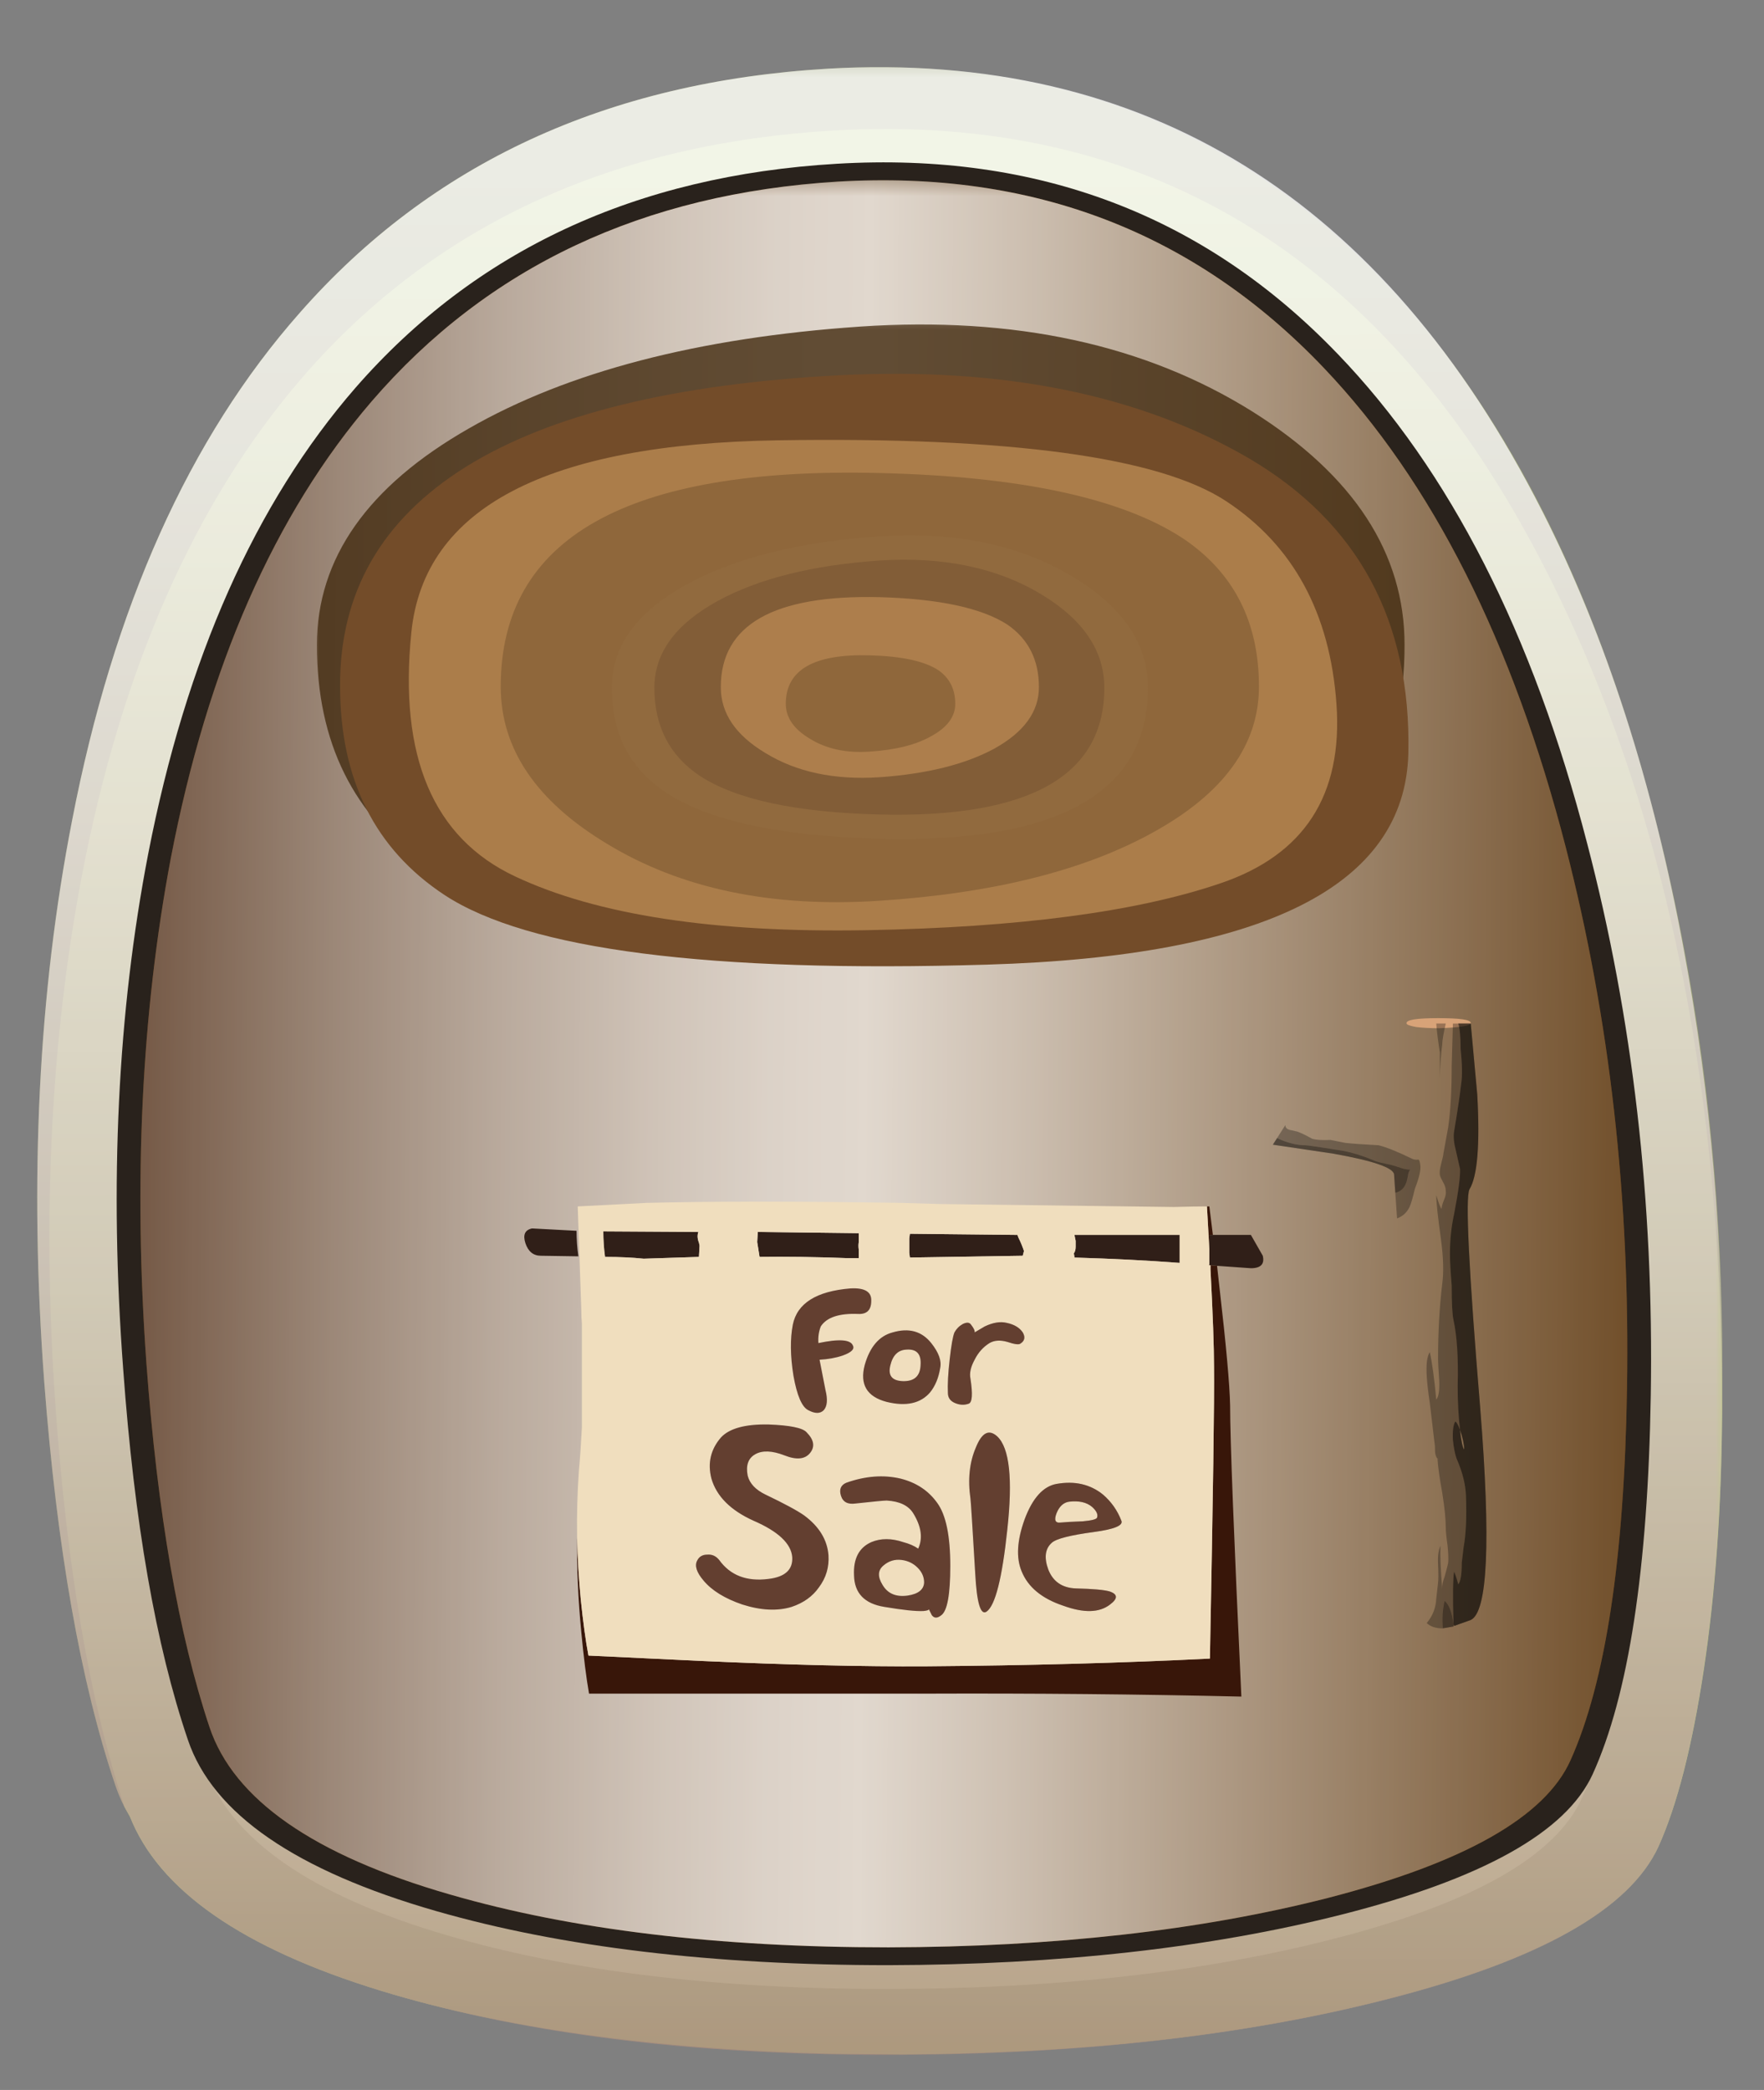 <?xml version="1.0" encoding="UTF-8" standalone="no"?>
<!-- Created with Inkscape (http://www.inkscape.org/) -->
<svg xmlns:inkscape="http://www.inkscape.org/namespaces/inkscape" xmlns:rdf="http://www.w3.org/1999/02/22-rdf-syntax-ns#" xmlns="http://www.w3.org/2000/svg" xmlns:xlink="http://www.w3.org/1999/xlink" xmlns:ns1="http://sozi.baierouge.fr" xmlns:cc="http://creativecommons.org/ns#" xmlns:sodipodi="http://sodipodi.sourceforge.net/DTD/sodipodi-0.dtd" xmlns:dc="http://purl.org/dc/elements/1.1/" id="svg2" xml:space="preserve" viewBox="0 0 148.45 175.88" version="1.1" inkscape:version="0.91 r13725">
  <rect x="0" y="0" width="148.45" height="175.88" fill="#808080" stroke="none"/>
  <defs id="defs6">
    <clipPath id="clipPath18">
      <path id="path20" d="m113.86 87.561c3.49-13.602 5.12-27.961 4.87-43.082-0.23-13.547-1.74-23.399-4.51-29.559-2.06-4.535-8.54-8.199-19.443-11-10.16-2.586-21.839-3.894-35.043-3.922-13.625 0-25.293 1.403-35 4.203-10.879 3.145-17.293 7.598-19.238 13.36-2.453 7.359-4.121 17-5 28.918-1.066 14.48-0.414 27.894 1.961 40.242 2.906 15.277 8.254 27.414 16.039 36.398 9.281 10.719 21.695 16.547 37.238 17.481 15.551 0.906 28.481-4.039 38.801-14.84 8.641-9.094 15.082-21.828 19.32-38.199z" inkscape:connector-curvature="0"/>
    </clipPath>
    <clipPath id="clipPath26">
      <path id="path28" d="m-1.125-163.92h148.77v154.84h-148.77v-154.84z" inkscape:connector-curvature="0"/>
    </clipPath>
    <radialGradient id="radialGradient30" gradientUnits="userSpaceOnUse" cy="-86.661" cx="73.114" r="80.542">
      <stop id="stop32" style="stop-color:#ffffff;stop-opacity:.133" offset="0"/>
      <stop id="stop34" style="stop-color:#ffffff;stop-opacity:.271" offset=".855"/>
      <stop id="stop36" style="stop-color:#ffffff;stop-opacity:.42" offset=".992"/>
      <stop id="stop38" style="stop-color:#ffffff;stop-opacity:.42" offset="1"/>
    </radialGradient>
    <mask id="mask40">
      <g id="g42">
        <g id="g44" clip-path="url(#clipPath26)">
          <path id="path46" style="fill:url(#radialGradient30)" d="m-1.125-163.92h148.77v154.84h-148.77v-154.84z" inkscape:connector-curvature="0"/>
        </g>
      </g>
    </mask>
    <radialGradient id="radialGradient50" gradientUnits="userSpaceOnUse" cy="-86.661" cx="73.114" r="80.542">
      <stop id="stop52" style="stop-color:#000000" offset="0"/>
      <stop id="stop54" style="stop-color:#000000" offset=".992"/>
      <stop id="stop56" style="stop-color:#000000" offset="1"/>
    </radialGradient>
    <clipPath id="clipPath70">
      <path id="path72" d="m2 1.705h114v135h-114v-135z" inkscape:connector-curvature="0"/>
    </clipPath>
    <mask id="mask74">
      <g id="g76">
        <g id="g78" clip-path="url(#clipPath70)">
          <path id="path80" style="fill:#000000;fill-opacity:.801" d="m2 1.705h114v135h-114v-135z" inkscape:connector-curvature="0"/>
        </g>
      </g>
    </mask>
    <clipPath id="clipPath86">
      <path id="path88" d="m2 1.705h114v135h-114v-135z" inkscape:connector-curvature="0"/>
    </clipPath>
    <clipPath id="clipPath90">
      <path id="path92" d="m2 2h114v135h-114v-135z" inkscape:connector-curvature="0"/>
    </clipPath>
    <linearGradient id="linearGradient98" y2="-56.811" gradientUnits="userSpaceOnUse" x2="16222" gradientTransform="matrix(0 .8 -.8 -.001 13.695 -12848)" y1="-56.811" x1="16063">
      <stop id="stop100" style="stop-color:#a88b7c" offset="0"/>
      <stop id="stop102" style="stop-color:#b8a094" offset=".129"/>
      <stop id="stop104" style="stop-color:#d6c9c2" offset=".408"/>
      <stop id="stop106" style="stop-color:#ede6e3" offset=".659"/>
      <stop id="stop108" style="stop-color:#faf8f8" offset=".863"/>
      <stop id="stop110" style="stop-color:#ffffff" offset="1"/>
    </linearGradient>
    <clipPath id="clipPath140">
      <path id="path142" d="m9 8.705h101v120h-101v-120z" inkscape:connector-curvature="0"/>
    </clipPath>
    <mask id="mask144">
      <g id="g146">
        <g id="g148" clip-path="url(#clipPath140)">
          <path id="path150" style="fill:#000000;fill-opacity:.84" d="m9 8.705h101v120h-101v-120z" inkscape:connector-curvature="0"/>
        </g>
      </g>
    </mask>
    <clipPath id="clipPath156">
      <path id="path158" d="m9 8.705h101v120h-101v-120z" inkscape:connector-curvature="0"/>
    </clipPath>
    <clipPath id="clipPath160">
      <path id="path162" d="m9 9h101v120h-101v-120z" inkscape:connector-curvature="0"/>
    </clipPath>
    <clipPath id="clipPath184">
      <path id="path186" d="m9 8.705h101v120h-101v-120z" inkscape:connector-curvature="0"/>
    </clipPath>
    <mask id="mask188">
      <g id="g190">
        <g id="g192" clip-path="url(#clipPath184)">
          <path id="path194" style="fill:#000000;fill-opacity:.801" d="m9 8.705h101v120h-101v-120z" inkscape:connector-curvature="0"/>
        </g>
      </g>
    </mask>
    <clipPath id="clipPath200">
      <path id="path202" d="m9 8.705h101v120h-101v-120z" inkscape:connector-curvature="0"/>
    </clipPath>
    <clipPath id="clipPath204">
      <path id="path206" d="m9 9h101v120h-101v-120z" inkscape:connector-curvature="0"/>
    </clipPath>
    <linearGradient id="linearGradient212" y2="-137.32" gradientUnits="userSpaceOnUse" x2="63.034" gradientTransform="matrix(.8 -.006 .006 .8 60.139 179.23)" y1="-137.32" x1="-62.208">
      <stop id="stop214" style="stop-color:#796257" offset="0"/>
      <stop id="stop216" style="stop-color:#7b6459" offset=".004"/>
      <stop id="stop218" style="stop-color:#a99b94" offset=".129"/>
      <stop id="stop220" style="stop-color:#cec6c2" offset=".243"/>
      <stop id="stop222" style="stop-color:#e9e5e3" offset=".345"/>
      <stop id="stop224" style="stop-color:#f9f8f8" offset=".427"/>
      <stop id="stop226" style="stop-color:#ffffff" offset=".486"/>
      <stop id="stop228" style="stop-color:#e4ded8" offset=".596"/>
      <stop id="stop230" style="stop-color:#a08b75" offset=".843"/>
      <stop id="stop232" style="stop-color:#745534" offset="1"/>
    </linearGradient>
    <clipPath id="clipPath260">
      <path id="path262" d="m98.297 73.319c2.801 0 5.187-2.438 7.16-7.321 1.973-4.906 2.961-10.824 2.961-17.758 0-6.933-0.988-12.839-2.961-17.718-1.973-4.883-4.359-7.321-7.16-7.321s-5.188 2.438-7.16 7.321c-2 4.906-3 10.824-3 17.757 0 6.907 1 12.813 3 17.719 1.972 4.883 4.359 7.321 7.16 7.321z" inkscape:connector-curvature="0"/>
    </clipPath>
    <clipPath id="clipPath268">
      <path id="path270" d="m109.98-128.43h26.25v25.77h-26.25v-25.77z" inkscape:connector-curvature="0"/>
    </clipPath>
    <radialGradient id="radialGradient272" gradientUnits="userSpaceOnUse" cy="-115.58" cx="122.83" r="12.675">
      <stop id="stop274" style="stop-color:#ffffff;stop-opacity:.498" offset="0"/>
      <stop id="stop276" style="stop-color:#ffffff;stop-opacity:0" offset=".977"/>
      <stop id="stop280" style="stop-color:#ffffff;stop-opacity:0" offset="1"/>
    </radialGradient>
    <mask id="mask282">
      <g id="g284">
        <g id="g286" clip-path="url(#clipPath268)">
          <path id="path288" style="fill:url(#radialGradient272)" d="m109.98-128.43h26.25v25.77h-26.25v-25.77z" inkscape:connector-curvature="0"/>
        </g>
      </g>
    </mask>
    <radialGradient id="radialGradient292" gradientUnits="userSpaceOnUse" cy="-115.58" cx="122.83" r="12.675">
      <stop id="stop294" style="stop-color:#000000" offset="0"/>
      <stop id="stop296" style="stop-color:#000000" offset=".977"/>
      <stop id="stop298" style="stop-color:#000000" offset="1"/>
    </radialGradient>
    <clipPath id="clipPath334">
      <path id="path336" d="m83.695 108.6c7.336-4.961 11-10.949 11-17.961s-3.664-13-11-17.961c-7.332-4.957-16.187-7.438-26.558-7.438-10.375 0-19.215 2.481-26.52 7.438-7.336 4.961-11 10.949-11 17.961 0 7.015 3.664 13 11 17.961 7.305 4.984 16.145 7.48 26.52 7.48 10.371 0 19.226-2.496 26.558-7.48z" inkscape:connector-curvature="0"/>
    </clipPath>
    <clipPath id="clipPath342">
      <path id="path344" d="m-1.37-83.286h95v95.955h-95v-95.955z" inkscape:connector-curvature="0"/>
    </clipPath>
    <radialGradient id="radialGradient346" gradientUnits="userSpaceOnUse" cy="-35.225" cx="46.325" r="46.919">
      <stop id="stop348" style="stop-color:#ffffff;stop-opacity:.498" offset="0"/>
      <stop id="stop350" style="stop-color:#ffffff;stop-opacity:0" offset=".977"/>
      <stop id="stop354" style="stop-color:#ffffff;stop-opacity:0" offset="1"/>
    </radialGradient>
    <mask id="mask356">
      <g id="g358">
        <g id="g360" clip-path="url(#clipPath342)">
          <path id="path362" style="fill:url(#radialGradient346)" d="m-1.37-83.286h95v95.955h-95v-95.955z" inkscape:connector-curvature="0"/>
        </g>
      </g>
    </mask>
    <radialGradient id="radialGradient366" gradientUnits="userSpaceOnUse" cy="-35.225" cx="46.325" r="46.919">
      <stop id="stop368" style="stop-color:#000000" offset="0"/>
      <stop id="stop370" style="stop-color:#000000" offset=".977"/>
      <stop id="stop372" style="stop-color:#000000" offset="1"/>
    </radialGradient>
    <clipPath id="clipPath380">
      <path id="path382" d="m21 75.705h74v44h-74v-44z" inkscape:connector-curvature="0"/>
    </clipPath>
    <mask id="mask384">
      <g id="g386">
        <g id="g388" clip-path="url(#clipPath380)">
          <path id="path390" style="fill:#000000;fill-opacity:.801" d="m21 75.705h74v44h-74v-44z" inkscape:connector-curvature="0"/>
        </g>
      </g>
    </mask>
    <clipPath id="clipPath396">
      <path id="path398" d="m21 75.705h74v44h-74v-44z" inkscape:connector-curvature="0"/>
    </clipPath>
    <clipPath id="clipPath400">
      <path id="path402" d="m21 76h74v44h-74v-44z" inkscape:connector-curvature="0"/>
    </clipPath>
  </defs>
  <g id="g10" transform="matrix(1.25 0 0 -1.25 0 175.88)">
    <g id="g12">
      <g id="g14">
        <g id="g16" clip-path="url(#clipPath18)">
          <g id="g22" transform="matrix(.8 0 -0 -.911 .879 -8.584)">
            <g id="g48" mask="url(#mask40)">
              <path id="path58" style="fill-rule:evenodd;fill:url(#radialGradient50)" d="m113.86 87.561c3.49-13.602 5.12-27.961 4.87-43.082-0.23-13.547-1.74-23.399-4.51-29.559-2.06-4.535-8.54-8.199-19.443-11-10.16-2.586-21.839-3.894-35.043-3.922-13.625 0-25.293 1.403-35 4.203-10.879 3.145-17.293 7.598-19.238 13.36-2.453 7.359-4.121 17-5 28.918-1.066 14.48-0.414 27.894 1.961 40.242 2.906 15.277 8.254 27.414 16.039 36.398 9.281 10.719 21.695 16.547 37.238 17.481 15.551 0.906 28.481-4.039 38.801-14.84 8.641-9.094 15.082-21.828 19.32-38.199z" inkscape:connector-curvature="0"/>
            </g>
          </g>
        </g>
      </g>
      <path id="path60" style="fill-rule:evenodd;fill:#979e74" d="m92.816 122.12c8.266-8.507 14.414-20.453 18.442-35.84 3.359-12.8 4.918-26.292 4.68-40.48-0.215-12.746-1.641-22.012-4.282-27.801-1.945-4.265-8.133-7.703-18.558-10.32-9.735-2.426-20.91-3.652-33.524-3.68-13.012 0-24.156 1.321-33.437 3.961-10.403 2.961-16.52 7.133-18.36 12.52-2.347 6.933-3.949 16-4.8 27.199-1.016 13.601-0.387 26.203 1.878 37.801 2.774 14.347 7.879 25.734 15.321 34.16 8.855 10.082 20.707 15.562 35.558 16.441 14.856 0.852 27.215-3.801 37.082-13.961z" inkscape:connector-curvature="0"/>
      <path id="path62" style="fill-rule:evenodd;fill:#becc85" d="m115.94 45.76c-0.03-6.398-0.44-12.238-1.24-17.52-0.78-5.121-1.79-9.066-3.04-11.839-1.93-4.215-7.96-7.629-18.125-10.243-9.492-2.453-20.426-3.703-32.801-3.757l-4.757 0.039c-11.922 0.293-22.028 1.707-30.321 4.238-9.332 2.855-14.972 6.777-16.922 11.762l-0.359 0.64c-2.32 7.039-3.867 16.028-4.641 26.961-0.933 13.278-0.265 25.559 2 36.84 2.828 13.918 7.922 24.973 15.282 33.16 8.773 9.731 20.48 15.024 35.121 15.879 20.933 1.199 36.718-8.293 47.359-28.48 8.293-15.735 12.442-34.961 12.442-57.68z" inkscape:connector-curvature="0"/>
      <path id="path64" style="fill-rule:evenodd;fill:#f2ffba" d="m89.656 115.28c7.387-7.839 12.879-18.824 16.481-32.96 3.011-11.731 4.414-24.118 4.199-37.161-0.188-11.703-1.465-20.211-3.84-25.519-1.77-3.896-7.297-7.04-16.605-9.439-8.665-2.242-18.625-3.375-29.879-3.402-11.625-0.027-21.586 1.176-29.879 3.602-9.282 2.718-14.746 6.558-16.403 11.519-2.105 6.375-3.531 14.692-4.277 24.961-0.906 12.504-0.348 24.078 1.68 34.719 2.48 13.172 7.039 23.64 13.679 31.398 7.895 9.254 18.481 14.281 31.758 15.082 13.254 0.801 24.281-3.468 33.082-12.801z" inkscape:connector-curvature="0"/>
      <g id="g66">
        <g id="g82" mask="url(#mask74)">
          <g id="g112">
            <g id="g114" clip-path="url(#clipPath86)">
              <g id="g116" transform="translate(0 -.295)">
                <g id="g120">
                  <g id="g122" clip-path="url(#clipPath90)">
                    <g id="g124">
                      <g id="g126">
                        <g id="g128">
                          <g id="g130">
                            <path id="path132" style="fill-rule:evenodd;fill:url(#linearGradient98)" d="m103.82 106.61c4.293-8.453 7.481-18.332 9.559-29.64 1.816-9.785 2.668-19.774 2.563-29.957 0-6.586-0.403-12.629-1.204-18.121-0.773-5.254-1.796-9.321-3.078-12.2-1.93-4.239-7.99-7.665-18.203-10.278-9.547-2.453-20.535-3.707-32.961-3.758-12.801-0.054-23.828 1.211-33.082 3.797-10.371 2.883-16.598 6.977-18.68 12.281-0.371 0.586-0.691 1.266-0.957 2.039-2.347 6.934-3.949 16-4.8 27.2-1.016 13.601-0.387 26.203 1.878 37.8 2.774 14.348 7.879 25.735 15.321 34.161 8.855 10.082 20.707 15.562 35.558 16.441 21.364 1.227 37.387-8.695 48.082-29.762z" inkscape:connector-curvature="0"/>
                          </g>
                        </g>
                      </g>
                    </g>
                  </g>
                </g>
              </g>
            </g>
          </g>
        </g>
      </g>
      <path id="path134" style="fill-rule:evenodd;fill:#29221c" d="m90.055 116.88c7.547-7.84 13.148-18.828 16.8-32.961 3.067-11.734 4.497-24.121 4.282-37.16-0.19-11.706-1.5-20.214-3.92-25.519-1.79-3.894-7.431-7.039-16.923-9.441-8.856-2.238-19.016-3.371-30.481-3.398-11.839 0-21.988 1.211-30.441 3.64-9.465 2.719-15.039 6.559-16.719 11.52-2.16 6.343-3.613 14.664-4.359 24.961-0.934 12.476-0.375 24.039 1.68 34.679 2.558 13.172 7.214 23.637 13.961 31.399 8.078 9.254 18.878 14.281 32.398 15.078 13.519 0.801 24.762-3.465 33.719-12.797z" inkscape:connector-curvature="0"/>
      <g id="g136">
        <g id="g152" mask="url(#mask144)">
          <g id="g164">
            <g id="g166" clip-path="url(#clipPath156)">
              <g id="g168" transform="translate(0 -.295)">
                <g id="g172">
                  <g id="g174" clip-path="url(#clipPath160)">
                    <g id="g176">
                      <path id="path178" style="fill-rule:evenodd;fill:#733d00" d="m105.42 83.934c2.957-11.493 4.332-23.641 4.117-36.438-0.183-11.441-1.453-19.773-3.801-25-1.703-3.816-7.16-6.906-16.359-9.281-8.586-2.188-18.437-3.293-29.559-3.32-11.492 0-21.332 1.187-29.519 3.558-9.172 2.641-14.574 6.402-16.199 11.281-2.082 6.239-3.496 14.399-4.243 24.481-0.878 12.215-0.332 23.547 1.641 34 2.481 12.906 6.988 23.16 13.52 30.758 7.812 9.066 18.281 14 31.402 14.8 13.117 0.774 24.023-3.414 32.719-12.558 7.281-7.653 12.707-18.414 16.281-32.281z" inkscape:connector-curvature="0"/>
                    </g>
                  </g>
                </g>
              </g>
            </g>
          </g>
        </g>
      </g>
      <g id="g180">
        <g id="g196" mask="url(#mask188)">
          <g id="g234">
            <g id="g236" clip-path="url(#clipPath200)">
              <g id="g238" transform="translate(0 -.295)">
                <g id="g242">
                  <g id="g244" clip-path="url(#clipPath204)">
                    <g id="g246">
                      <g id="g248">
                        <g id="g250">
                          <g id="g252">
                            <path id="path254" style="fill-rule:evenodd;fill:url(#linearGradient212)" d="m105.42 83.934c2.957-11.493 4.332-23.641 4.117-36.438-0.183-11.441-1.453-19.773-3.801-25-1.703-3.816-7.16-6.906-16.359-9.281-8.586-2.188-18.437-3.293-29.559-3.32-11.492 0-21.332 1.187-29.519 3.558-9.172 2.641-14.574 6.402-16.199 11.281-2.082 6.239-3.496 14.399-4.243 24.481-0.878 12.215-0.332 23.547 1.641 34 2.481 12.906 6.988 23.16 13.52 30.758 7.812 9.066 18.281 14 31.402 14.8 13.117 0.774 24.023-3.414 32.719-12.558 7.281-7.653 12.707-18.414 16.281-32.281z" inkscape:connector-curvature="0"/>
                          </g>
                        </g>
                      </g>
                    </g>
                  </g>
                </g>
              </g>
            </g>
          </g>
        </g>
      </g>
      <g id="g256">
        <g id="g258" clip-path="url(#clipPath260)">
          <g id="g264" transform="matrix(.8 0 0 -1.979 .016 -180.47)">
            <g id="g290" mask="url(#mask282)">
              <path id="path300" style="fill-rule:evenodd;fill:url(#radialGradient292)" d="m98.297 73.319c2.801 0 5.187-2.438 7.16-7.321 1.973-4.906 2.961-10.824 2.961-17.758 0-6.933-0.988-12.839-2.961-17.718-1.973-4.883-4.359-7.321-7.16-7.321s-5.188 2.438-7.16 7.321c-2 4.906-3 10.824-3 17.757 0 6.907 1 12.813 3 17.719 1.972 4.883 4.359 7.321 7.16 7.321z" inkscape:connector-curvature="0"/>
            </g>
          </g>
        </g>
      </g>
      <path id="path302" style="fill-rule:evenodd;fill:#d8a378" d="m96.895 71.479c-0.586 0-1.106 0.027-1.559 0.082-0.426 0.078-0.641 0.16-0.641 0.238-0.054 0.242 0.653 0.359 2.121 0.359 1.469 0 2.2-0.105 2.2-0.32 0.054-0.184-0.653-0.305-2.121-0.359z" inkscape:connector-curvature="0"/>
      <path id="path304" style="fill-rule:evenodd;fill:#000000;fill-opacity:0.298" d="m96.777 42.494c0.024-0.019 0.051-0.039 0.078-0.058l-0.078 0.082v-0.024zm0.957 26.422 0.082 2.879h0.36c0.109-0.344 0.16-0.918 0.16-1.719 0.105-1.039 0.121-1.812 0.039-2.32-0.078-0.719-0.238-1.801-0.48-3.238-0.051-0.348-0.012-0.774 0.121-1.281 0.16-0.696 0.254-1.11 0.281-1.243 0.027-0.504-0.109-1.519-0.402-3.039-0.184-0.851-0.278-1.746-0.278-2.679 0-0.481 0.039-1.188 0.117-2.122 0-1.171 0.043-1.945 0.121-2.32 0.243-1.094 0.336-2.57 0.282-4.437 0-1.094 0.051-2.082 0.16-2.961-0.133 0.347-0.242 0.535-0.32 0.558-0.133-0.211-0.188-0.625-0.161-1.238 0.051-0.508 0.133-0.922 0.239-1.238 0.402-0.91 0.613-1.75 0.64-2.524 0.055-1.437 0-2.597-0.16-3.476-0.078-0.668-0.117-1.016-0.117-1.043 0-0.774-0.082-1.25-0.242-1.438-0.133 0.481-0.227 0.758-0.281 0.84-0.079-0.48-0.094-1.652-0.04-3.519-0.105 0.796-0.304 1.316-0.597 1.558-0.137-0.535-0.176-1.148-0.121-1.84-0.481 0-0.84 0.121-1.082 0.36 0.402 0.48 0.613 1.027 0.64 1.64 0.055 0.453 0.094 0.813 0.121 1.078 0.028 0.188 0.028 0.602 0 1.243-0.027 0.531 0.028 0.945 0.161 1.238-0.028-0.652 0.015-1.629 0.121-2.918-0.016 0.246 0.035 0.523 0.16 0.84 0.133 0.48 0.211 0.785 0.238 0.918 0.027 0.265 0.012 0.652-0.039 1.16-0.082 0.586-0.121 0.988-0.121 1.199 0 0.59-0.078 1.375-0.238 2.363-0.188 1.055-0.293 1.821-0.321 2.297-0.086 0.102-0.14 0.254-0.16 0.461 0 0.293-0.015 0.508-0.043 0.641l-0.316 2.68c-0.11 0.718-0.176 1.308-0.203 1.761-0.051 0.797 0.015 1.344 0.203 1.637 0.16-0.691 0.304-1.758 0.437-3.199 0.16 0.187 0.227 0.613 0.2 1.281-0.051 0.746-0.079 1.227-0.079 1.441 0 1.813 0.094 3.504 0.282 5.079 0.105 0.773 0.078 1.761-0.082 2.961-0.215 1.546-0.321 2.546-0.321 3 0.16-0.536 0.282-0.84 0.36-0.922 0 0.136 0.054 0.336 0.16 0.601 0.109 0.238 0.148 0.442 0.121 0.602 0 0.183-0.051 0.371-0.16 0.558-0.133 0.239-0.215 0.414-0.238 0.52-0.028 0.187 0 0.426 0.078 0.719 0.105 0.402 0.16 0.64 0.16 0.722l0.32 1.758c0.16 1.094 0.238 2.469 0.238 4.121z" inkscape:connector-curvature="0"/>
      <path id="path306" style="fill-rule:evenodd;fill:#000000;fill-opacity:0.298" d="m97.098 70.401c-0.09-0.696-0.141-1.457-0.16-2.282v1.719c-0.137 0.883-0.215 1.535-0.243 1.961h0.641c-0.16-0.691-0.238-1.16-0.238-1.398z" inkscape:connector-curvature="0"/>
      <path id="path308" style="fill-rule:evenodd;fill:#000000;fill-opacity:0.298" d="m97.258 32.92c0.293-0.242 0.492-0.762 0.597-1.558v-0.161l-0.718-0.121c-0.055 0.692-0.012 1.305 0.121 1.84z" inkscape:connector-curvature="0"/>
      <path id="path310" style="fill-rule:evenodd;fill:#000000;fill-opacity:0.298" d="m97.258 32.92c0.293-0.242 0.492-0.762 0.597-1.558v-0.161l-0.718-0.121c-0.055 0.692-0.012 1.305 0.121 1.84z" inkscape:connector-curvature="0"/>
      <path id="path312" style="fill-rule:evenodd;fill:#000000;fill-opacity:0.298" d="m98.297 44.44v-0.039c0.078-0.723 0.172-1.149 0.277-1.282 0 0.321-0.09 0.762-0.277 1.321zm0.078 23.32c0.082 0.508 0.066 1.281-0.039 2.32 0 0.801-0.055 1.375-0.16 1.719h0.84l0.441-4.801c0.184-3.359 0.012-5.476-0.523-6.359-0.293-0.508-0.051-5.426 0.722-14.758 0.719-8.961 0.504-13.707-0.64-14.242l-1.121-0.399-0.04 0.122c-0.054 1.863-0.039 3.039 0.04 3.519 0.054-0.082 0.148-0.359 0.281-0.84 0.16 0.184 0.238 0.664 0.238 1.438 0 0.027 0.043 0.375 0.121 1.043 0.16 0.879 0.215 2.039 0.16 3.476-0.027 0.774-0.238 1.614-0.64 2.524-0.106 0.316-0.188 0.73-0.239 1.238-0.027 0.613 0.024 1.027 0.161 1.238 0.078-0.023 0.183-0.211 0.32-0.558-0.109 0.879-0.16 1.867-0.16 2.961 0.051 1.867-0.043 3.347-0.282 4.437-0.082 0.375-0.121 1.149-0.121 2.32-0.078 0.934-0.117 1.641-0.117 2.121 0 0.934 0.09 1.829 0.278 2.68 0.293 1.52 0.425 2.535 0.402 3.039-0.027 0.137-0.121 0.547-0.281 1.242-0.133 0.504-0.176 0.934-0.121 1.282 0.242 1.437 0.402 2.519 0.48 3.238z" inkscape:connector-curvature="0"/>
      <path id="path314" style="fill-rule:evenodd;fill:#000000;fill-opacity:0.498" d="m98.297 44.44v-0.039c0.078-0.723 0.172-1.149 0.277-1.282 0 0.321-0.09 0.762-0.277 1.321zm0.078 23.32c0.082 0.508 0.066 1.281-0.039 2.32 0 0.801-0.055 1.375-0.16 1.719h0.84l0.441-4.801c0.184-3.359 0.012-5.476-0.523-6.359-0.293-0.508-0.051-5.426 0.722-14.758 0.719-8.961 0.504-13.707-0.64-14.242l-1.121-0.399-0.04 0.122c-0.054 1.863-0.039 3.039 0.04 3.519 0.054-0.082 0.148-0.359 0.281-0.84 0.16 0.184 0.238 0.664 0.238 1.438 0 0.027 0.043 0.375 0.121 1.043 0.16 0.879 0.215 2.039 0.16 3.476-0.027 0.774-0.238 1.614-0.64 2.524-0.106 0.316-0.188 0.73-0.239 1.238-0.027 0.613 0.024 1.027 0.161 1.238 0.078-0.023 0.183-0.211 0.32-0.558-0.109 0.879-0.16 1.867-0.16 2.961 0.051 1.867-0.043 3.347-0.282 4.437-0.082 0.375-0.121 1.149-0.121 2.32-0.078 0.934-0.117 1.641-0.117 2.121 0 0.934 0.09 1.829 0.278 2.68 0.293 1.52 0.425 2.535 0.402 3.039-0.027 0.137-0.121 0.547-0.281 1.242-0.133 0.504-0.176 0.934-0.121 1.282 0.242 1.437 0.402 2.519 0.48 3.238z" inkscape:connector-curvature="0"/>
      <path id="path316" style="fill-rule:evenodd;fill:#000000;fill-opacity:0.298" d="m87.895 63.6c-0.586 0-1.227 0.16-1.918 0.48l0.558 0.879c0-0.16 0.094-0.265 0.281-0.32 0.133-0.027 0.305-0.067 0.52-0.117 0.238-0.082 0.574-0.243 1-0.481 0.266-0.082 0.68-0.109 1.238-0.082l1-0.199c0.508-0.055 1.254-0.106 2.242-0.16 0.536-0.133 1.293-0.442 2.282-0.922 0.132-0.051 0.265-0.066 0.398-0.039 0.055-0.027 0.094-0.145 0.121-0.36 0.051-0.32-0.066-0.851-0.359-1.601-0.137-0.586-0.254-1-0.363-1.238-0.184-0.375-0.465-0.629-0.84-0.762l-0.117 1.723c0.347 0.078 0.585 0.293 0.718 0.64 0.028 0.051 0.067 0.199 0.121 0.438 0.028 0.215 0.078 0.375 0.161 0.48-0.188 0-0.403 0.039-0.641 0.121-0.32 0.106-0.535 0.172-0.641 0.199-0.64 0.133-1.015 0.227-1.121 0.282-0.879 0.371-1.691 0.613-2.437 0.718-1.364 0.215-2.094 0.321-2.203 0.321z" inkscape:connector-curvature="0"/>
      <path id="path318" style="fill-rule:evenodd;fill:#000000;fill-opacity:0.298" d="m85.977 64.08c0.691-0.32 1.332-0.48 1.918-0.48 0.109 0 0.839-0.106 2.203-0.321 0.746-0.105 1.558-0.347 2.437-0.718 0.106-0.055 0.481-0.149 1.121-0.282 0.106-0.027 0.321-0.093 0.641-0.199 0.238-0.082 0.453-0.121 0.641-0.121-0.083-0.105-0.137-0.265-0.161-0.48-0.054-0.239-0.093-0.387-0.121-0.438-0.133-0.347-0.371-0.562-0.718-0.64l-0.083 1.238c-0.05 0.453-1.425 0.922-4.121 1.402l-4.039 0.598 0.282 0.441z" inkscape:connector-curvature="0"/>
      <path id="path320" style="fill-rule:evenodd;fill:#000000;fill-opacity:0.298" d="m85.977 64.08c0.691-0.32 1.332-0.48 1.918-0.48 0.109 0 0.839-0.106 2.203-0.321 0.746-0.105 1.558-0.347 2.437-0.718 0.106-0.055 0.481-0.149 1.121-0.282 0.106-0.027 0.321-0.093 0.641-0.199 0.238-0.082 0.453-0.121 0.641-0.121-0.083-0.105-0.137-0.265-0.161-0.48-0.054-0.239-0.093-0.387-0.121-0.438-0.133-0.347-0.371-0.562-0.718-0.64l-0.083 1.238c-0.05 0.453-1.425 0.922-4.121 1.402l-4.039 0.598 0.282 0.441z" inkscape:connector-curvature="0"/>
      <path id="path322" style="fill-rule:evenodd;fill:#301f18" d="m81.938 55.483-0.442 0.039h-0.121l0.043 0.043v2h2.797l0.801-1.403c0.132-0.558-0.133-0.84-0.801-0.84l-2.277 0.161zm-2.52 2.082v-1.883c-2.109 0.16-4.469 0.281-7.082 0.359v0.043l-0.039 0.238c0.078 0.106 0.121 0.254 0.121 0.442v0.398l-0.082 0.403h7.082zm-10.48-1.082-0.083-0.321-7.597-0.121-0.043 0.321v0.96l0.043 0.321 7.238-0.078 0.078-0.203c0.137-0.266 0.254-0.559 0.364-0.879zm-11.122-0.481h-0.8c-2.188 0.082-4.145 0.106-5.879 0.082l-0.16 1 0.039 0.68 6.8-0.082v-0.598c-0.027-0.16-0.027-0.336 0-0.519v-0.563zm-10.8 1.762c-0.078-0.215-0.067-0.453 0.039-0.723l0.043-0.199-0.043-0.758-3.719-0.121c-0.746 0.078-1.613 0.121-2.602 0.121-0.078 0.559-0.117 1.133-0.117 1.719l6.399-0.039zm-11.641-0.762c-0.184 0.563-0.039 0.895 0.441 1l3-0.16c0-0.559 0.039-1.133 0.122-1.719l-2.52 0.039c-0.508 0-0.856 0.282-1.043 0.84z" inkscape:connector-curvature="0"/>
      <path id="path324" style="fill-rule:evenodd;fill:#381609" d="m81.418 56.604-0.16 2.879h0.16l0.238-1.918h-0.238v-0.961zm0.52-1.121 0.16-1.442c0.453-3.918 0.691-6.57 0.718-7.957 0-2.269 0.254-8.801 0.758-19.601-6.851 0.16-13.906 0.226-21.156 0.199h-22.762c-0.187 1.066-0.359 2.441-0.519 4.121-0.215 2.215-0.309 4.332-0.282 6.359 0.028-1.332 0.106-2.707 0.243-4.121 0.16-1.543 0.332-2.812 0.519-3.797l7.641-0.363c5.89-0.266 10.918-0.383 15.078-0.359 6.906 0.054 13.281 0.226 19.121 0.519 0.211 11.016 0.305 17.563 0.277 19.641 0 1.308-0.078 3.496-0.238 6.562v0.278l0.442-0.039z" inkscape:connector-curvature="0"/>
      <path id="path326" style="fill-rule:evenodd;fill:#f0debe" d="m38.855 37.162c-0.027 1.575 0.016 3.094 0.122 4.559 0.078 0.855 0.144 1.816 0.199 2.883v7c-0.028 0.293-0.039 0.586-0.039 0.879l-0.242 7 4.64 0.238c4.453 0.109 10.16 0.109 17.121 0 0.906-0.024 1.785-0.051 2.641-0.078l15.719-0.199c1.015 0.027 1.761 0.039 2.242 0.039l0.16-2.879v-1.039l-0.043-0.043h0.121v-0.278c0.16-3.066 0.238-5.254 0.238-6.562 0.028-2.078-0.066-8.625-0.277-19.641-5.84-0.293-12.215-0.465-19.121-0.519-4.16-0.024-9.188 0.093-15.078 0.359l-7.641 0.363c-0.187 0.985-0.359 2.254-0.519 3.797-0.137 1.414-0.215 2.789-0.243 4.121zm40.563 20.403h-7.082l0.082-0.403v-0.398c0-0.188-0.043-0.336-0.121-0.442l0.039-0.238v-0.043c2.613-0.078 4.973-0.199 7.082-0.359v1.883zm-10.48-1.082c-0.11 0.32-0.227 0.613-0.364 0.879l-0.078 0.203-7.238 0.078-0.043-0.321v-0.96l0.043-0.321 7.597 0.121 0.083 0.321zm-1.122-6.121c0.481-0.161 0.774-0.2 0.879-0.118 0.293 0.184 0.348 0.438 0.16 0.758-0.214 0.32-0.574 0.535-1.078 0.641-0.425 0.105-0.922 0.027-1.48-0.239l-0.68-0.402c0.024 0.106-0.055 0.281-0.242 0.52-0.105 0.16-0.293 0.175-0.559 0.043-0.242-0.137-0.425-0.321-0.558-0.563-0.11-0.265-0.215-0.867-0.32-1.801-0.11-0.957-0.149-1.718-0.122-2.277 0-0.32 0.161-0.547 0.481-0.68 0.32-0.136 0.625-0.148 0.918-0.043 0.242 0.082 0.281 0.641 0.121 1.68-0.078 0.375 0.016 0.801 0.281 1.281 0.238 0.481 0.574 0.852 1 1.121 0.321 0.188 0.719 0.215 1.199 0.079zm3.321-9.559c-0.907-0.16-1.629-0.961-2.16-2.399-0.508-1.414-0.575-2.574-0.2-3.48 0.426-1.066 1.36-1.84 2.797-2.32 1.387-0.508 2.442-0.481 3.16 0.078 0.536 0.402 0.524 0.695-0.039 0.883-0.371 0.105-1.121 0.172-2.238 0.199-0.934 0.023-1.562 0.453-1.883 1.277-0.293 0.801-0.211 1.403 0.242 1.801 0.293 0.266 1.239 0.508 2.84 0.723 1.36 0.183 1.973 0.437 1.84 0.757-0.266 0.696-0.68 1.282-1.238 1.762-0.856 0.692-1.895 0.934-3.121 0.719zm2.398-1.559c0.293-0.269 0.403-0.507 0.32-0.722-0.054-0.106-0.371-0.184-0.96-0.239-0.719-0.027-1.211-0.054-1.477-0.082-0.375-0.05-0.469 0.161-0.281 0.641 0.187 0.453 0.465 0.707 0.84 0.762 0.664 0.078 1.187-0.039 1.558-0.36zm-13.437 11.758c-0.907-0.238-1.536-0.973-1.883-2.199-0.344-1.305 0.148-2.133 1.48-2.481 1.309-0.32 2.282-0.105 2.922 0.641 0.348 0.426 0.574 0.973 0.68 1.641 0.105 0.48-0.094 1.039-0.602 1.679-0.64 0.801-1.504 1.039-2.597 0.719zm-2.282 5v0.563c-0.027 0.183-0.027 0.359 0 0.519v0.598l-6.8 0.082-0.039-0.68 0.16-1c1.734 0.024 3.691 0 5.879-0.082h0.8zm-2.718-5.719c-0.028 0.399 0.023 0.774 0.16 1.121 0.398 0.614 1.238 0.891 2.519 0.84 0.586-0.027 0.879 0.266 0.879 0.879 0.028 0.614-0.441 0.895-1.398 0.84-2.297-0.187-3.59-1-3.883-2.441-0.184-0.957-0.172-2.106 0.043-3.438 0.238-1.336 0.57-2.109 1-2.32 0.453-0.242 0.797-0.242 1.039 0 0.238 0.265 0.277 0.719 0.117 1.359l-0.398 2.039c0.558 0.028 1.082 0.121 1.558 0.282 0.59 0.21 0.817 0.437 0.684 0.679-0.16 0.399-0.934 0.453-2.32 0.16zm-0.801-6c-0.266 0.293-1.121 0.465-2.563 0.52-1.57 0.027-2.636-0.266-3.199-0.879-0.691-0.801-0.906-1.723-0.64-2.762 0.347-1.199 1.296-2.148 2.839-2.84 1.657-0.718 2.524-1.535 2.602-2.441 0.055-0.852-0.481-1.344-1.602-1.477-1.464-0.187-2.57 0.239-3.316 1.278-0.215 0.265-0.48 0.387-0.801 0.359-0.32 0-0.547-0.133-0.679-0.398-0.188-0.348-0.043-0.801 0.437-1.36 0.563-0.668 1.426-1.199 2.602-1.601 1.253-0.399 2.359-0.453 3.32-0.16 0.801 0.265 1.414 0.707 1.84 1.32 0.48 0.641 0.691 1.359 0.64 2.16-0.082 1.039-0.629 1.934-1.64 2.68-0.453 0.32-1.321 0.789-2.602 1.402-0.664 0.32-1.066 0.746-1.199 1.278-0.133 0.695 0.039 1.175 0.519 1.441 0.481 0.266 1.133 0.238 1.961-0.082 0.801-0.317 1.375-0.266 1.719 0.16 0.348 0.43 0.266 0.895-0.238 1.402zm6.719 5.559c0.695 0.055 1.015-0.293 0.961-1.039-0.028-0.746-0.426-1.106-1.2-1.082-0.722 0.027-1 0.375-0.839 1.043 0.16 0.691 0.519 1.051 1.078 1.078zm4.679-6.598c-0.425-0.988-0.547-2.136-0.359-3.441 0.027-0.188 0.133-1.867 0.32-5.039 0.106-1.977 0.36-2.828 0.762-2.563 0.586 0.403 1.051 2.243 1.398 5.52 0.375 3.414 0.149 5.508-0.679 6.281-0.563 0.508-1.039 0.254-1.442-0.758zm-8.718-2.363c-0.375-0.16-0.493-0.453-0.36-0.879s0.465-0.598 1-0.519c1.199 0.132 1.891 0.199 2.078 0.199 0.879-0.051 1.481-0.348 1.801-0.879 0.535-0.879 0.641-1.668 0.32-2.359-0.265 0.187-0.601 0.332-1 0.437-0.8 0.27-1.519 0.27-2.16 0-0.828-0.371-1.215-1.117-1.16-2.238 0.027-1.199 0.707-1.906 2.039-2.121 1.254-0.211 2.133-0.305 2.641-0.278 0.242 0.028 0.359 0.067 0.359 0.118l0.199-0.399c0.161-0.215 0.375-0.215 0.641 0 0.402 0.293 0.602 1.399 0.602 3.32 0 2.028-0.293 3.438-0.879 4.239-0.59 0.828-1.414 1.375-2.481 1.64-1.148 0.266-2.359 0.176-3.64-0.281zm-9.961 16.883-6.399 0.039c0-0.586 0.039-1.16 0.117-1.719 0.989 0 1.856-0.043 2.602-0.121l3.719 0.121 0.043 0.758-0.043 0.199c-0.106 0.27-0.117 0.508-0.039 0.723zm14.761-22.602c0.293-0.293 0.438-0.625 0.438-1-0.024-0.48-0.399-0.773-1.117-0.879-0.774-0.105-1.336 0.133-1.68 0.719-0.348 0.563-0.32 1 0.078 1.32 0.348 0.293 0.746 0.415 1.199 0.36 0.426-0.051 0.789-0.227 1.082-0.52z" inkscape:connector-curvature="0"/>
      <path id="path328" style="fill-rule:evenodd;fill:#633f30" d="m67.816 50.362c-0.48 0.136-0.878 0.109-1.199-0.079-0.426-0.265-0.762-0.64-1-1.121-0.265-0.48-0.359-0.906-0.281-1.281 0.16-1.039 0.121-1.598-0.121-1.68-0.293-0.105-0.598-0.093-0.918 0.043-0.32 0.133-0.481 0.36-0.481 0.68-0.027 0.559 0.012 1.32 0.122 2.277 0.105 0.934 0.21 1.536 0.32 1.801 0.133 0.242 0.316 0.426 0.558 0.563 0.266 0.132 0.454 0.117 0.559-0.043 0.187-0.239 0.266-0.414 0.242-0.52l0.68 0.402c0.558 0.266 1.055 0.344 1.48 0.239 0.504-0.106 0.864-0.321 1.078-0.641 0.188-0.32 0.133-0.574-0.16-0.758-0.105-0.082-0.398-0.043-0.879 0.118zm-7.718 0.64c1.093 0.32 1.957 0.082 2.597-0.719 0.508-0.64 0.707-1.199 0.602-1.679-0.106-0.668-0.336-1.215-0.68-1.641-0.64-0.746-1.613-0.961-2.922-0.641-1.332 0.348-1.824 1.176-1.48 2.481 0.347 1.226 0.976 1.961 1.883 2.199zm13.437-11.758c-0.371 0.321-0.894 0.438-1.558 0.36-0.375-0.055-0.653-0.309-0.84-0.762-0.188-0.48-0.094-0.691 0.281-0.641 0.266 0.028 0.758 0.055 1.477 0.082 0.589 0.051 0.906 0.133 0.96 0.239 0.083 0.215-0.027 0.453-0.32 0.722zm-2.398 1.559c1.226 0.215 2.265-0.027 3.121-0.719 0.558-0.48 0.972-1.066 1.238-1.762 0.133-0.32-0.48-0.574-1.84-0.757-1.601-0.215-2.547-0.457-2.84-0.723-0.453-0.398-0.535-1-0.242-1.801 0.321-0.824 0.949-1.25 1.883-1.277 1.117-0.027 1.867-0.094 2.238-0.199 0.563-0.188 0.575-0.481 0.039-0.883-0.718-0.559-1.769-0.586-3.16-0.078-1.437 0.48-2.371 1.254-2.797 2.32-0.375 0.906-0.308 2.066 0.2 3.48 0.531 1.438 1.253 2.239 2.16 2.399zm-16.039 9.48c1.386 0.293 2.16 0.239 2.32-0.16 0.133-0.242-0.094-0.469-0.684-0.679-0.476-0.161-1-0.254-1.558-0.282l0.398-2.039c0.16-0.64 0.121-1.094-0.117-1.359-0.242-0.242-0.586-0.242-1.039 0-0.43 0.211-0.762 0.984-1 2.32-0.215 1.332-0.227 2.481-0.043 3.438 0.293 1.441 1.586 2.254 3.883 2.441 0.957 0.051 1.426-0.226 1.398-0.84 0-0.613-0.293-0.906-0.879-0.879-1.281 0.051-2.121-0.226-2.519-0.84-0.137-0.347-0.188-0.722-0.16-1.121zm1.879-9.402c1.281 0.453 2.492 0.547 3.64 0.281 1.067-0.265 1.891-0.812 2.481-1.64 0.586-0.801 0.879-2.211 0.879-4.239 0-1.921-0.2-3.027-0.602-3.32-0.266-0.215-0.48-0.215-0.641 0l-0.199 0.399c0-0.051-0.117-0.094-0.359-0.118-0.508-0.027-1.387 0.067-2.641 0.278-1.332 0.215-2.012 0.922-2.039 2.121-0.055 1.121 0.332 1.867 1.16 2.238 0.641 0.27 1.36 0.27 2.16 0 0.399-0.105 0.735-0.25 1-0.437 0.321 0.691 0.215 1.48-0.32 2.359-0.32 0.535-0.922 0.828-1.801 0.879-0.187 0-0.879-0.067-2.078-0.199-0.535-0.079-0.867 0.093-1 0.519s-0.015 0.719 0.36 0.879zm8.718 2.363c0.403 1.012 0.879 1.266 1.442 0.758 0.828-0.773 1.054-2.867 0.679-6.281-0.347-3.277-0.812-5.117-1.398-5.52-0.402-0.265-0.656 0.586-0.762 2.563-0.187 3.172-0.293 4.851-0.32 5.039-0.188 1.305-0.066 2.453 0.359 3.441zm-4.679 6.598c-0.559-0.027-0.918-0.387-1.078-1.078-0.161-0.668 0.117-1.016 0.839-1.043 0.774-0.024 1.172 0.336 1.2 1.082 0.054 0.746-0.266 1.094-0.961 1.039zm-6.719-5.559c0.504-0.507 0.586-0.972 0.238-1.402-0.344-0.426-0.918-0.477-1.719-0.16-0.828 0.32-1.48 0.348-1.961 0.082-0.48-0.266-0.652-0.746-0.519-1.441 0.133-0.532 0.535-0.958 1.199-1.278 1.281-0.613 2.149-1.082 2.602-1.402 1.011-0.746 1.558-1.641 1.64-2.68 0.051-0.801-0.16-1.519-0.64-2.16-0.426-0.613-1.039-1.051-1.84-1.32-0.961-0.293-2.067-0.239-3.32 0.16-1.176 0.402-2.039 0.933-2.602 1.601-0.48 0.559-0.625 1.012-0.437 1.36 0.132 0.265 0.359 0.398 0.679 0.398 0.321 0.028 0.586-0.094 0.801-0.359 0.746-1.039 1.852-1.465 3.316-1.278 1.121 0.133 1.657 0.625 1.602 1.477-0.078 0.906-0.945 1.723-2.602 2.441-1.543 0.696-2.492 1.641-2.839 2.84-0.266 1.039-0.051 1.961 0.64 2.762 0.563 0.613 1.629 0.906 3.199 0.879 1.442-0.055 2.297-0.227 2.563-0.52zm7.48-9.121c-0.293 0.293-0.656 0.469-1.082 0.52-0.453 0.055-0.851-0.067-1.199-0.36-0.398-0.32-0.426-0.757-0.078-1.32 0.344-0.586 0.906-0.824 1.68-0.719 0.718 0.106 1.093 0.399 1.117 0.879 0 0.375-0.145 0.707-0.438 1z" inkscape:connector-curvature="0"/>
      <g id="g330">
        <g id="g332" clip-path="url(#clipPath334)">
          <g id="g338" transform="matrix(.8 0 0 -.542 20.096 71.571)">
            <g id="g364" mask="url(#mask356)">
              <path id="path374" style="fill-rule:evenodd;fill:url(#radialGradient366)" d="m83.695 108.6c7.336-4.961 11-10.949 11-17.961s-3.664-13-11-17.961c-7.332-4.957-16.187-7.438-26.558-7.438-10.375 0-19.215 2.481-26.52 7.438-7.336 4.961-11 10.949-11 17.961 0 7.015 3.664 13 11 17.961 7.305 4.984 16.145 7.48 26.52 7.48 10.371 0 19.226-2.496 26.558-7.48z" inkscape:connector-curvature="0"/>
            </g>
          </g>
        </g>
      </g>
      <g id="g376">
        <g id="g392" mask="url(#mask384)">
          <g id="g404">
            <g id="g406" clip-path="url(#clipPath396)">
              <g id="g408" transform="translate(0 -.295)">
                <g id="g412">
                  <g id="g414" clip-path="url(#clipPath400)">
                    <g id="g416">
                      <path id="path418" style="fill-rule:evenodd;fill:#422a0f" d="m84.32 113.29c6.828-4.297 10.242-9.539 10.242-15.715 0-14.941-12.214-22.101-36.644-21.48-13.613 0.347-23.348 2.539-29.199 6.566-4.922 3.387-7.383 8.356-7.383 14.914 0 5.828 3.414 10.692 10.242 14.586 6.652 3.816 15.43 6.102 26.34 6.852 10.375 0.699 19.176-1.207 26.402-5.723z" inkscape:connector-curvature="0"/>
                    </g>
                  </g>
                </g>
              </g>
            </g>
          </g>
        </g>
      </g>
      <path id="path420" style="fill-rule:evenodd;fill:#734c29" d="m31.375 109.28c5.652 3.52 14.027 5.575 25.121 6.161 11.039 0.558 20.238-1.305 27.602-5.602 7.332-4.32 10.906-10.934 10.718-19.84-0.214-8.933-9.668-13.679-28.359-14.238-18.723-0.559-30.895 1-36.519 4.68-4.696 3.093-7.043 7.785-7.043 14.078-0.024 6.297 2.8 11.215 8.48 14.761z" inkscape:connector-curvature="0"/>
      <path id="path422" style="fill-rule:evenodd;fill:#ab7d4a" d="m89.977 93.299c0.433-6.121-2.165-10.145-7.801-12.059-5.637-1.925-13.582-2.976-23.84-3.16-10.262-0.183-18.148 1.024-23.66 3.621-5.512 2.59-7.836 8.071-6.981 16.438 0.852 8.367 9.078 12.676 24.68 12.922 15.605 0.242 25.664-1.125 30.18-4.102 4.511-2.976 6.988-7.531 7.422-13.66z" inkscape:connector-curvature="0"/>
      <path id="path424" style="fill-rule:evenodd;fill:#8f673b" d="m77.617 84.658c-4.625-2.562-10.762-4.097-18.414-4.597-7.254-0.473-13.367 0.808-18.351 3.843-4.762 2.872-7.141 6.399-7.141 10.575 0 10.004 8.496 14.797 25.488 14.379 9.477-0.223 16.285-1.684 20.422-4.387 3.422-2.285 5.137-5.617 5.137-9.988 0-3.93-2.379-7.204-7.141-9.825z" inkscape:connector-curvature="0"/>
      <path id="path426" style="fill-rule:evenodd;fill:#916a3e" d="m41.188 94.397c0 2.785 1.667 5.101 5.003 6.937 3.289 1.813 7.629 2.899 13.012 3.262 5.113 0.332 9.453-0.57 13.012-2.719 3.379-2.031 5.07-4.527 5.07-7.48 0-7.078-6.027-10.465-18.082-10.157-6.676 0.168-11.457 1.2-14.348 3.094-2.445 1.617-3.667 3.969-3.667 7.063z" inkscape:connector-curvature="0"/>
      <path id="path428" style="fill-rule:evenodd;fill:#825d37" d="m44.055 94.397c0 2.34 1.422 4.293 4.269 5.851 2.758 1.504 6.383 2.41 10.879 2.719 4.313 0.277 7.961-0.488 10.942-2.301 2.8-1.699 4.203-3.789 4.203-6.269 0-5.934-5.047-8.778-15.145-8.528-5.605 0.141-9.633 1.004-12.078 2.594-2.047 1.363-3.07 3.344-3.07 5.934z" inkscape:connector-curvature="0"/>
      <path id="path430" style="fill-rule:evenodd;fill:#ad7e4c" d="m69.945 94.44c0-1.645-1-3.024-3.004-4.137-1.957-1.059-4.535-1.703-7.738-1.926-3.027-0.195-5.582 0.348-7.676 1.633-2 1.199-3 2.672-3 4.43 0 4.207 3.559 6.226 10.676 6.062 4.004-0.113 6.871-0.726 8.606-1.84 1.425-0.976 2.136-2.383 2.136-4.222z" inkscape:connector-curvature="0"/>
      <path id="path432" style="fill-rule:evenodd;fill:#8f673b" d="m64.312 93.322c0-0.863-0.535-1.585-1.601-2.171-1.023-0.586-2.402-0.934-4.137-1.047-1.601-0.114-2.957 0.179-4.07 0.879-1.066 0.64-1.602 1.421-1.602 2.339 0 2.286 1.891 3.372 5.672 3.262 2.137-0.058 3.672-0.39 4.606-1.004 0.754-0.531 1.132-1.281 1.132-2.258z" inkscape:connector-curvature="0"/>
    </g>
  </g>
</svg>
